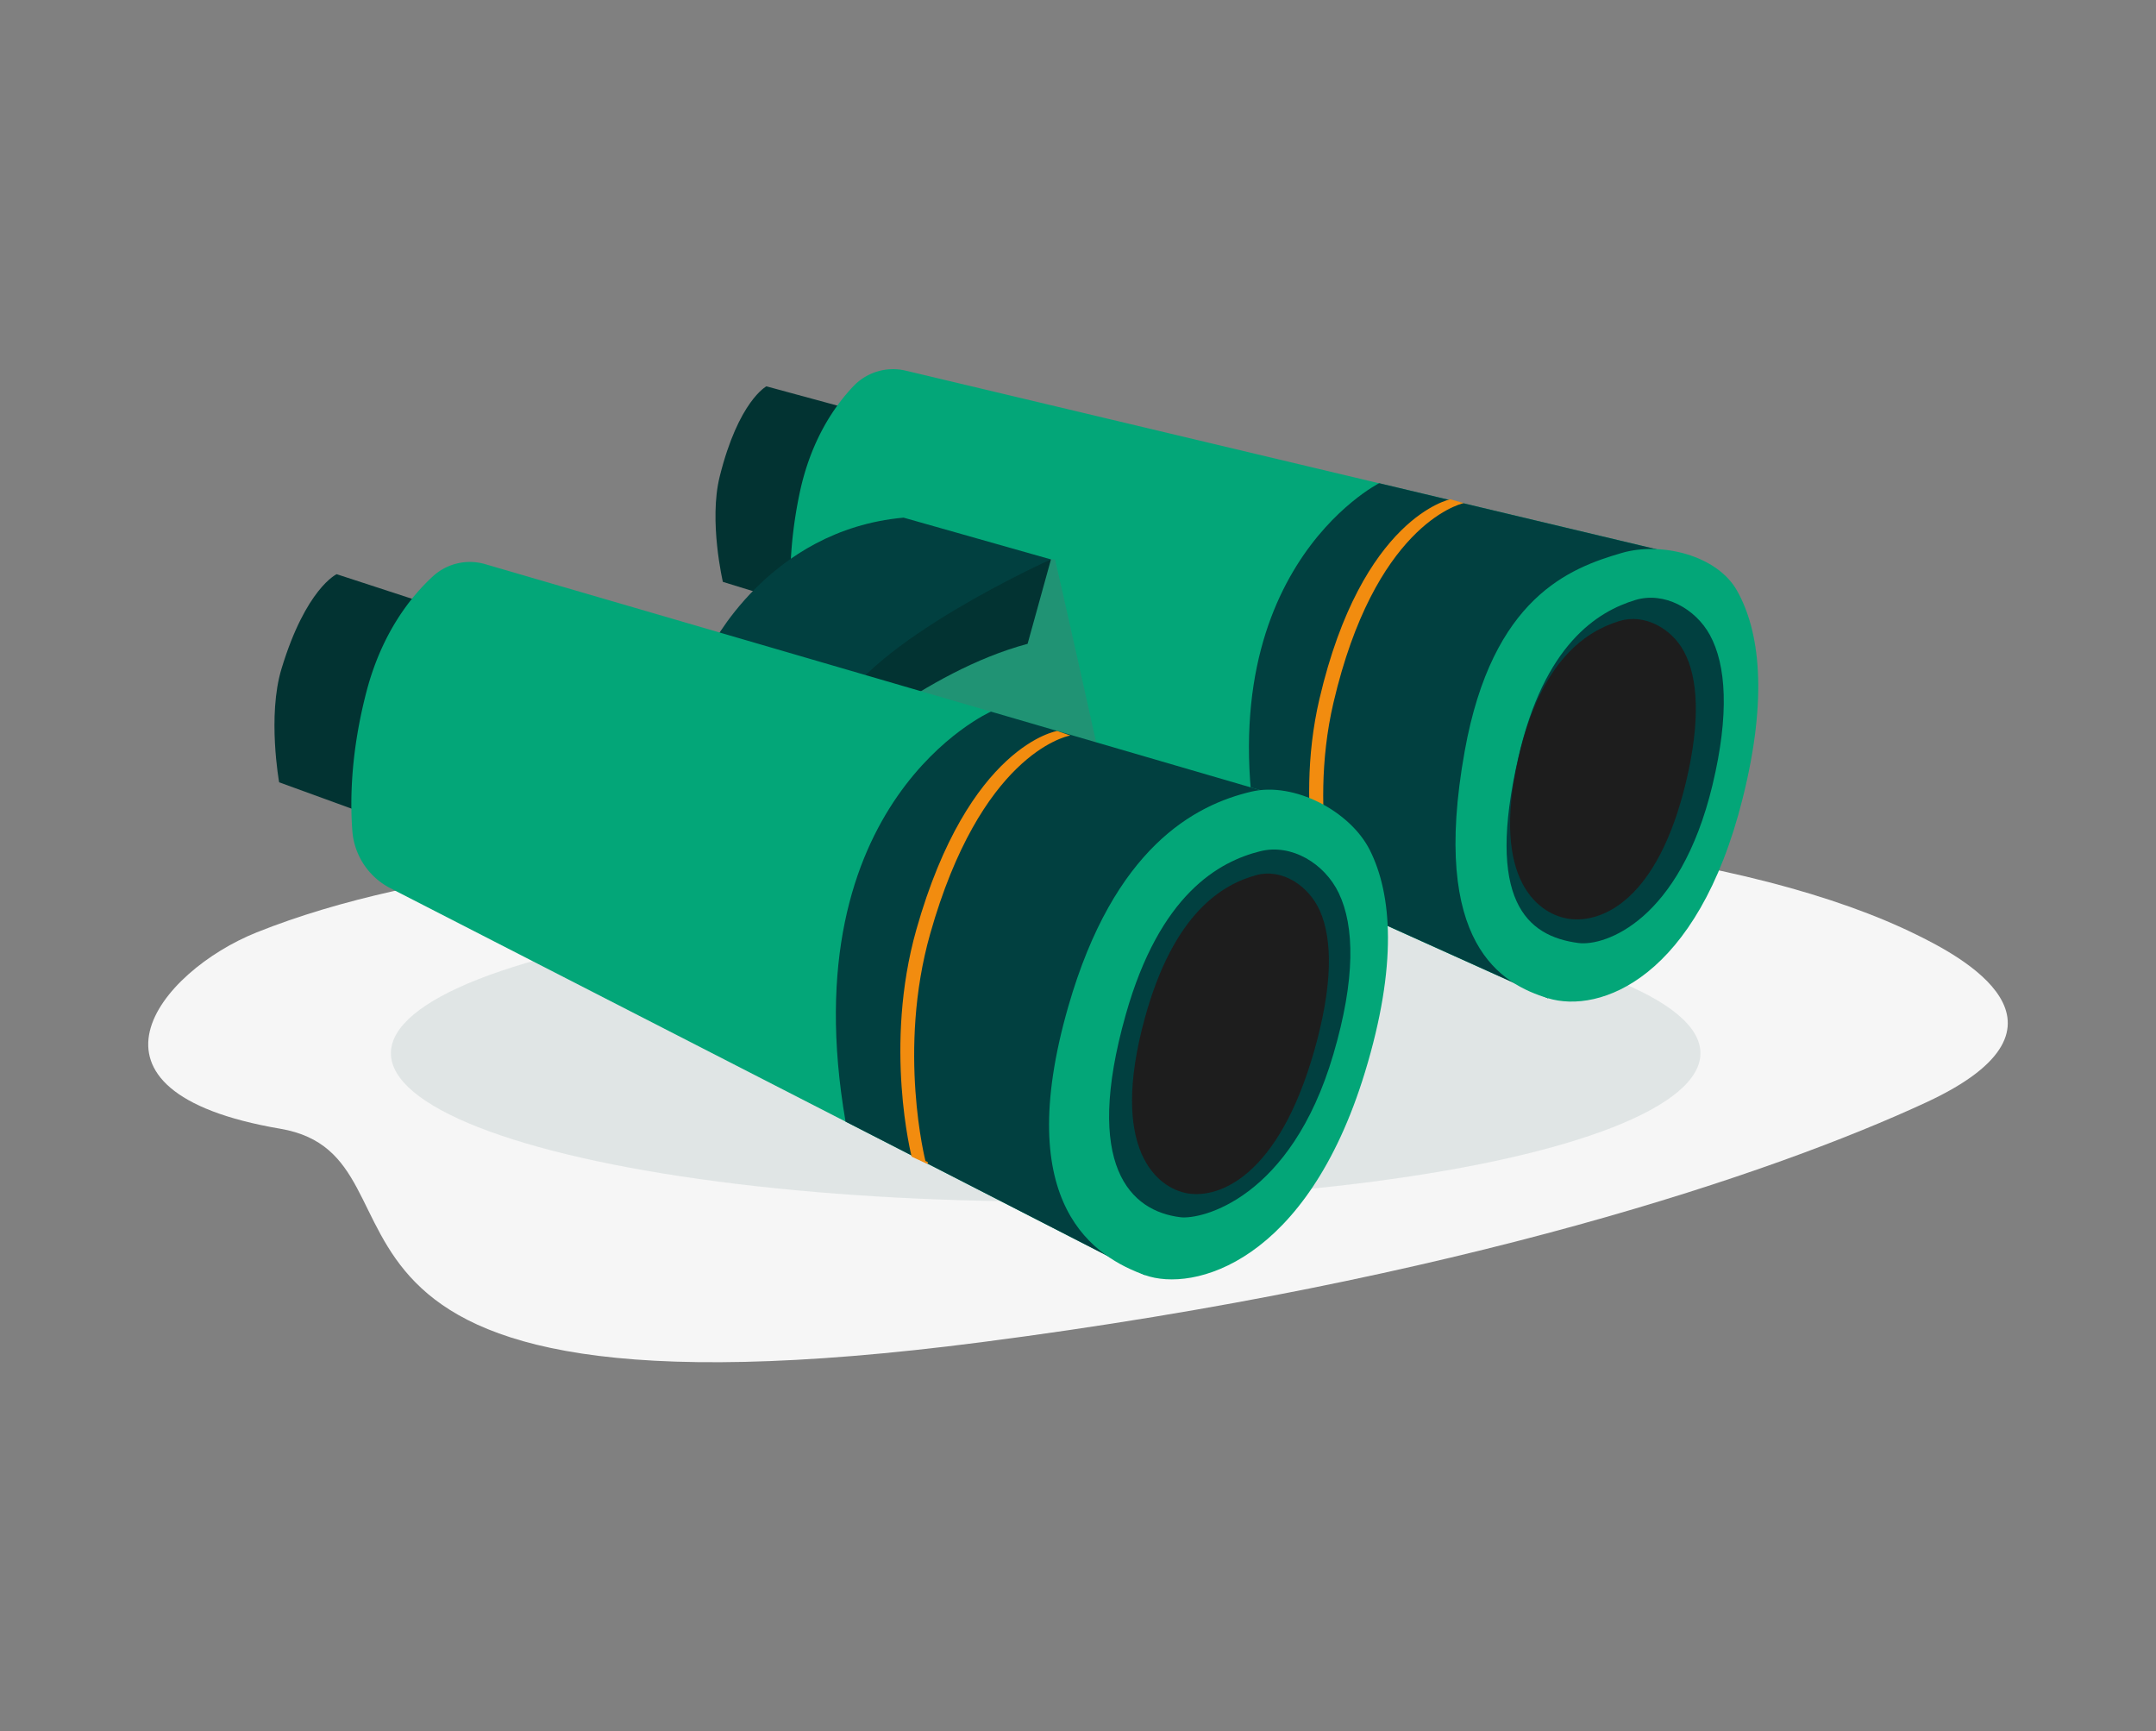 <svg xmlns="http://www.w3.org/2000/svg" viewBox="0 0 914.77 734.52"><rect x="0" y="0" width="914.77" height="734.52" fill="#808080" stroke="none"/><defs><style>.cls-1{isolation:isolate;}.cls-2{fill:#f6f6f6;}.cls-3,.cls-7{fill:#014040;}.cls-3{opacity:0.09;}.cls-4{fill:#023332;}.cls-5{fill:#03a678;}.cls-6{fill:#6ea6c0;opacity:0.75;mix-blend-mode:screen;}.cls-8{fill:#f28c0f;}.cls-9{fill:#606b6b;opacity:0.32;mix-blend-mode:multiply;}.cls-10{fill:#484441;}.cls-11{fill:#1d1d1d;}</style></defs><title>icons_error</title><g class="cls-1"><g id="Livello_1" data-name="Livello 1"><path class="cls-2" d="M405.79,353.56c-129.39,7.12-226,13.67-296.87,42-41.28,16.5-83,67.46,10,83.31,72.19,12.31-18.34,131.44,297.56,90.55,202.89-26.26,336.69-72,400.76-101.72,71.18-33,13.41-62.52-3.91-71.07C745.67,363.24,613.17,342.15,405.79,353.56Z"/><ellipse class="cls-3" cx="443.67" cy="446.83" rx="277.81" ry="62.89"/><path class="cls-4" d="M325.18,163.9s-11.83,6.2-19.82,38.29c-4.7,18.85,1.35,44.67,1.35,44.67l62,19.1,14.1-86.41Z"/><path class="cls-5" d="M708,234.25l-323.69-77a23.24,23.24,0,0,0-22.26,6.64c-8,8.42-18.13,23-22.84,45.64-9,43.2.41,71,.41,71l317.17,143Z"/><path class="cls-6" d="M654.32,260.35c3.25-4.71,6.49-9.43,9.89-14.08-1.41-.35-2.8-.8-4.2-1.16A120.79,120.79,0,0,1,654.32,260.35Z"/><path class="cls-7" d="M536.1,369.07l120.7,54.42L708,234.25,585.17,205S507.93,243.9,536.1,369.07Z"/><path class="cls-8" d="M570,392.56l-1-.41s-14.63-45.18-3.23-94c17.39-74.43,52.61-84.08,55.3-84.71l-5.7-1.62s-37.48,7.37-55.56,84.77c-11.4,48.77,3.23,94,3.23,94l7,2.75C570,393.09,570,392.82,570,392.56Z"/><path class="cls-5" d="M737,250.58c-8.48-15.08-32.27-20.84-48.87-16-22,6.41-54.9,18.69-66.67,84.07-14.81,82.25,15.86,98.9,35.31,104.84,21.92,6.7,63.47-8.18,82.64-84.82C750.25,295.4,746.54,267.47,737,250.58Z"/><path class="cls-7" d="M725.51,269.43c-6.15-11.3-19.51-18.55-31.63-14.88-16.06,4.86-38.66,18.78-49.69,66.87-13.86,60.47,3.4,75.74,25.51,78.65,11.16,1.47,43.05-9.38,56.9-67.05C733.83,302.86,732.4,282.09,725.51,269.43Z"/><path class="cls-9" d="M447.68,237.46l-70.6-7.53c-8.26,20.27-20.81,37.67-37.29,50.64l130.6,58.88C467.13,323.26,448.09,238.91,447.68,237.46Z"/><path class="cls-4" d="M436,273.14l9.92-35.82L301,275.75l1.74,21.93,48.64,24.37S391.93,284.91,436,273.14Z"/><path class="cls-10" d="M362.73,276.81c2.33-6.15,4-11.06,8.06-16.67.74-1.13,1.3-2,1.73-2.59.06-.25.14-.56.21-.82l-71.71,19,1.74,21.93L351,321.87C355,301.12,357.57,290.42,362.73,276.81Z"/><path class="cls-7" d="M301,275.75s24.65-50.94,82.39-56.14l62.49,17.71s-78,35.07-91.17,65.91Z"/><path class="cls-4" d="M142.84,243.6s-13.06,6-23.4,40.13c-6.08,20-1,48.16-1,48.16l65.68,23.91L204,263.56Z"/><path class="cls-5" d="M551.08,340,205.86,239.34a23.21,23.21,0,0,0-22.23,5.2c-9.16,8.43-21.6,23.82-28.15,48.93s-7,45.45-6,58.85a29.91,29.91,0,0,0,16.16,24.51L485.73,540.94Z"/><path class="cls-6" d="M491.89,365.22c3.75-4.9,7.49-9.8,11.4-14.62-1.5-.46-3-1-4.46-1.48A129.35,129.35,0,0,1,491.89,365.22Z"/><path class="cls-7" d="M358.76,475.84l127,65.1L551.08,340l-130.63-38.1S335.22,339.59,358.76,475.84Z"/><path class="cls-8" d="M393.66,493l-1-.47s-12-46.93,2-96.33c21.33-75.39,56.77-83.64,59.46-84.17l-5.56-1.92S411,316,388.8,394.38c-14,49.4-2,96.33-2,96.33l6.81,3.15C393.63,493.59,393.65,493.32,393.66,493Z"/><path class="cls-5" d="M581.21,360.66c-8.33-16.57-32.12-29.06-50.25-24.81-24,5.64-58.27,23.63-77.7,91.17-24.43,84.92,11.86,106.48,32.47,113.93s68.74-5.25,93.41-86.06C593.07,409.26,590.54,379.23,581.21,360.66Z"/><path class="cls-7" d="M568,378.84c-6-12.5-20-21-33.24-17.72-17.54,4.37-42.63,18.13-57.1,69.29-18.2,64.34,2,83.44,23.2,86,8.82,1.08,46.84-7.76,64.86-69.09C575.17,415.27,574.75,392.84,568,378.84Z"/><path class="cls-11" d="M560,386.38c-4.81-10.79-16.17-18.07-27-15.1-14.38,3.93-35,16.07-47.24,60.58-15.39,56,5.37,72.36,18.27,74.45,13.27,2.15,38.35-7.12,53.58-60.48C565.56,417.94,565.39,398.48,560,386.38Z"/><path class="cls-11" d="M714.46,276.34c-5.29-9.81-16.82-16.1-27.28-12.9-13.86,4.23-33.38,16.34-42.92,58.13-12,52.55,9.23,66.82,22,68.32,13.76,1.62,37.16-8.18,49.14-58.3C721.63,305.39,720.4,287.34,714.46,276.34Z"/></g></g></svg>